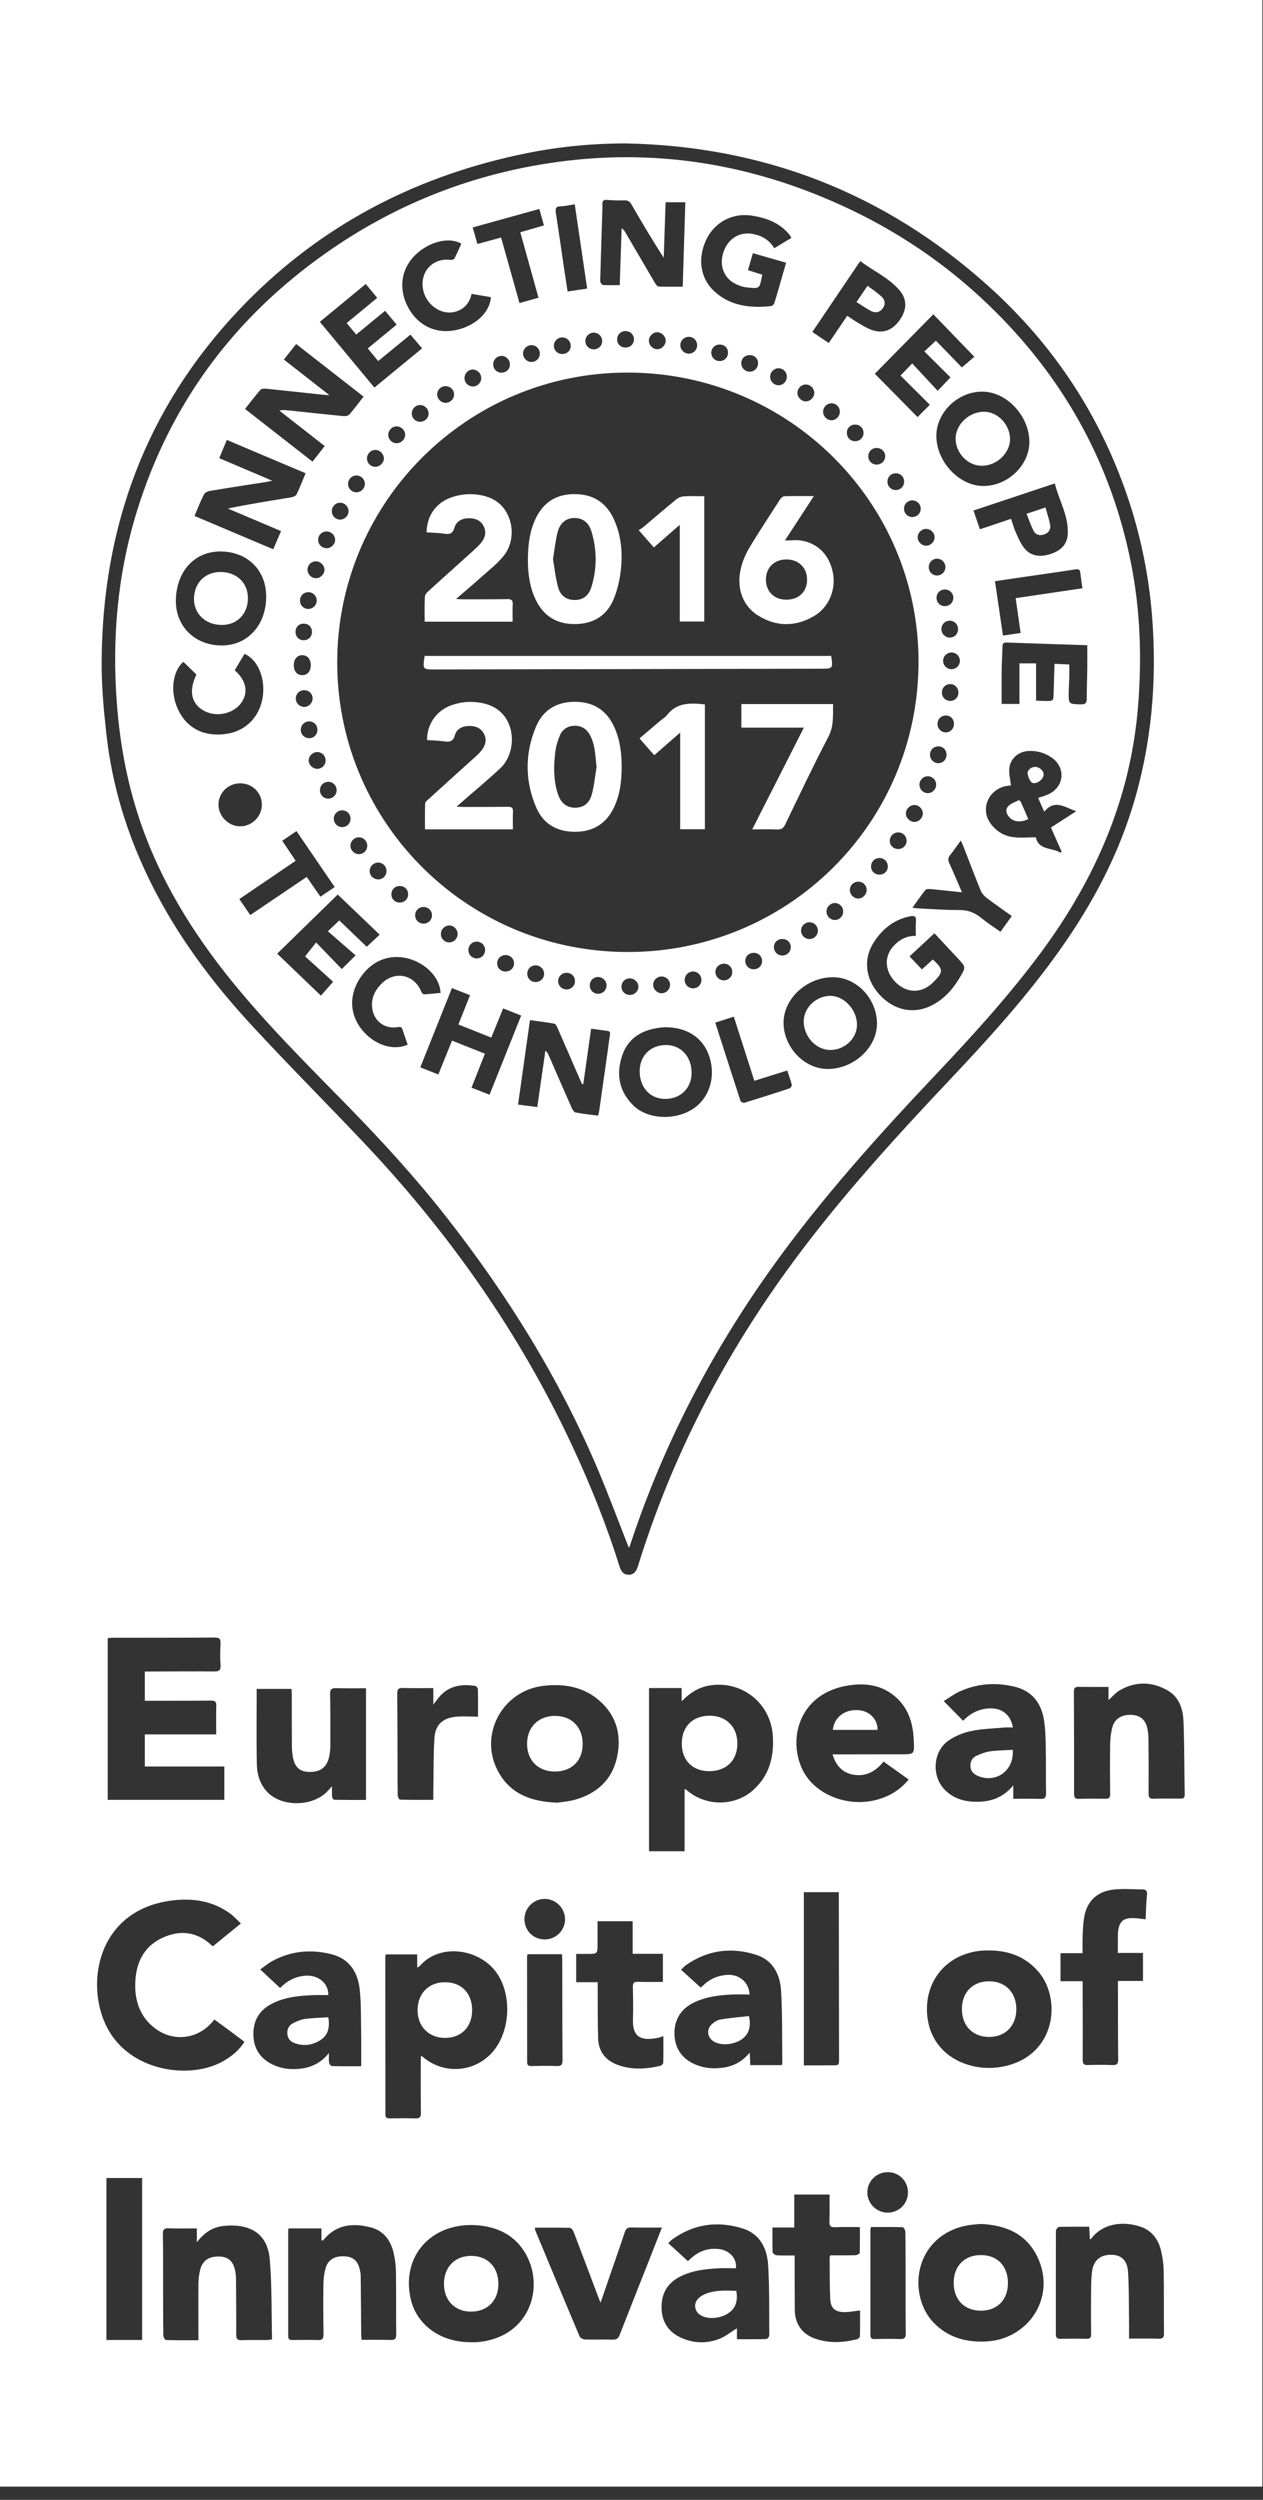 <?xml version="1.0" encoding="UTF-8"?>
<svg width="92px" height="182px" viewBox="0 0 92 182" version="1.1" xmlns="http://www.w3.org/2000/svg" xmlns:xlink="http://www.w3.org/1999/xlink">
    <rect x="0" y="0" width="92" height="182" fill="#333333" stroke="none"/>
    <!-- Generator: Sketch 48.2 (47327) - http://www.bohemiancoding.com/sketch -->
    <title>Logo_ECI</title>
    <desc>Created with Sketch.</desc>
    <defs></defs>
    <g id="Sponsorlogo's" stroke="none" stroke-width="1" fill="none" fill-rule="evenodd" transform="translate(-34, -47)">
        <g id="Logo_ECI" transform="translate(34, 45)" fill="#FFFFFF">
            <path d="M82.38,42.98 C80.97,35.916 77.67,29.856 72.588,24.768 C69.476,21.646 65.916,19.144 61.94,17.25 C54.93,13.916 47.586,12.698 39.892,13.896 C34.02,14.81 28.628,16.982 23.764,20.406 C17.066,25.116 12.41,31.356 9.98,39.2 C8.56,43.778 8.148,48.474 8.516,53.248 C8.732,56.104 9.244,58.898 10.15,61.618 C11.61,65.992 13.98,69.848 16.864,73.408 C19.464,76.612 22.388,79.52 25.274,82.462 C27.832,85.078 30.296,87.772 32.554,90.656 C37.032,96.378 40.832,102.504 43.648,109.216 C44.402,111.018 45.082,112.844 45.802,114.676 C45.816,114.66 45.84,114.642 45.85,114.62 C45.884,114.536 45.912,114.452 45.94,114.366 C48.35,107.088 51.86,100.374 56.328,94.154 C59.874,89.22 63.922,84.722 68.088,80.314 C70.806,77.444 73.47,74.526 75.828,71.344 C79.8,65.978 82.378,60.076 82.904,53.354 C83.178,49.868 83.064,46.41 82.38,42.98 M78.696,43.712 C78.732,44.058 78.788,44.4 78.846,44.83 C77.238,45.066 75.63,45.304 73.984,45.55 C74.102,46.38 74.216,47.19 74.346,48.086 C73.908,48.146 73.496,48.206 73.058,48.272 C72.86,46.934 72.672,45.65 72.476,44.314 C73.048,44.23 73.59,44.148 74.132,44.07 C75.534,43.864 76.938,43.672 78.34,43.452 C78.582,43.418 78.67,43.484 78.696,43.712 M77.778,40.86 C77.74,41.636 77.29,42.108 76.44,42.36 C75.658,42.598 75,42.44 74.562,41.846 C74.314,41.508 74.146,41.106 73.974,40.72 C73.846,40.434 73.766,40.118 73.65,39.774 C72.888,40.028 72.158,40.272 71.376,40.534 C71.22,40.084 71.074,39.654 70.908,39.17 C72.878,38.514 74.828,37.862 76.836,37.196 C77.142,38.446 77.846,39.552 77.778,40.86 M74.982,34.174 C74.986,35.862 73.422,37.374 71.652,37.384 C69.876,37.394 68.206,35.62 68.206,33.726 C68.21,32.022 69.764,30.518 71.536,30.512 C73.314,30.504 74.976,32.272 74.982,34.174 M65.986,61.218 C65.986,60.898 66.28,60.61 66.612,60.608 C66.94,60.608 67.226,60.9 67.224,61.228 C67.218,61.558 66.928,61.844 66.6,61.842 C66.272,61.836 65.984,61.544 65.986,61.218 M66.04,63.228 C66.032,63.562 65.756,63.824 65.41,63.814 C65.064,63.806 64.8,63.534 64.814,63.196 C64.824,62.858 65.102,62.596 65.444,62.604 C65.784,62.61 66.048,62.884 66.04,63.228 M66.978,59.136 C66.972,58.798 67.242,58.522 67.574,58.516 C67.91,58.51 68.186,58.78 68.192,59.118 C68.196,59.456 67.924,59.74 67.592,59.746 C67.26,59.75 66.98,59.474 66.978,59.136 M66.45,38.43 C66.79,38.426 67.066,38.694 67.068,39.032 C67.074,39.368 66.804,39.638 66.464,39.644 C66.126,39.648 65.854,39.386 65.85,39.042 C65.844,38.704 66.114,38.432 66.45,38.43 M65.24,37.678 C64.902,37.672 64.638,37.398 64.644,37.054 C64.646,36.712 64.92,36.45 65.264,36.456 C65.61,36.464 65.866,36.73 65.86,37.078 C65.854,37.42 65.58,37.684 65.24,37.678 M67.466,40.506 C67.8,40.51 68.08,40.79 68.078,41.12 C68.076,41.446 67.788,41.732 67.46,41.73 C67.136,41.73 66.84,41.438 66.844,41.114 C66.844,40.79 67.138,40.504 67.466,40.506 M68.838,46.13 C68.492,46.134 68.222,45.872 68.22,45.528 C68.216,45.188 68.478,44.922 68.824,44.918 C69.166,44.916 69.444,45.188 69.444,45.518 C69.444,45.858 69.176,46.128 68.838,46.13 M69.788,47.802 C69.79,48.148 69.53,48.418 69.186,48.42 C68.856,48.424 68.576,48.142 68.574,47.806 C68.572,47.466 68.838,47.194 69.18,47.192 C69.514,47.188 69.786,47.462 69.788,47.802 M68.248,43.9 C67.908,43.896 67.652,43.628 67.654,43.28 C67.658,42.938 67.928,42.67 68.264,42.674 C68.602,42.682 68.87,42.956 68.866,43.294 C68.864,43.63 68.584,43.904 68.248,43.9 M67.742,56.962 C67.734,56.622 67.996,56.346 68.334,56.34 C68.676,56.328 68.94,56.584 68.948,56.936 C68.954,57.282 68.698,57.558 68.362,57.566 C68.034,57.574 67.748,57.298 67.742,56.962 M68.878,55.322 C68.544,55.312 68.284,55.034 68.29,54.69 C68.296,54.348 68.562,54.09 68.908,54.092 C69.248,54.096 69.496,54.358 69.49,54.718 C69.486,55.06 69.214,55.332 68.878,55.322 M69.202,53.03 C68.86,53.02 68.602,52.752 68.61,52.408 C68.616,52.062 68.884,51.8 69.224,51.806 C69.558,51.808 69.816,52.084 69.814,52.432 C69.808,52.778 69.546,53.04 69.202,53.03 M69.292,50.72 C68.956,50.71 68.688,50.428 68.698,50.094 C68.706,49.762 68.99,49.496 69.328,49.504 C69.664,49.514 69.93,49.79 69.92,50.128 C69.912,50.464 69.626,50.73 69.292,50.72 M70.974,27.976 C70.726,28.186 70.408,28.456 70.064,28.75 C69.47,28.136 68.816,27.464 68.174,26.804 C67.848,27.106 67.606,27.332 67.334,27.584 C67.98,28.226 68.608,28.85 69.234,29.474 C68.926,29.802 68.644,30.1 68.302,30.454 C67.67,29.774 67.068,29.126 66.448,28.46 C66.12,28.798 65.866,29.064 65.596,29.344 C66.296,30.038 67.004,30.746 67.732,31.47 C67.392,31.81 67.102,32.104 66.838,32.366 C65.782,31.296 64.744,30.248 63.724,29.212 C65.098,27.82 66.534,26.36 67.986,24.882 C68.986,25.92 69.966,26.938 70.974,27.976 M64.48,35.212 C64.484,35.542 64.208,35.82 63.868,35.826 C63.522,35.828 63.254,35.566 63.248,35.224 C63.244,34.884 63.508,34.616 63.852,34.612 C64.2,34.61 64.478,34.876 64.48,35.212 M62.66,21.008 C63.618,21.724 64.71,22.206 65.498,23.104 C66.082,23.768 66.08,24.514 65.558,25.272 C65.026,26.05 64.316,26.32 63.478,26.014 C63.132,25.884 62.81,25.684 62.488,25.496 C62.232,25.35 61.994,25.176 61.714,24.99 C61.266,25.654 60.832,26.286 60.37,26.972 C59.972,26.706 59.592,26.452 59.172,26.17 C60.336,24.446 61.48,22.75 62.66,21.008 M62.902,33.538 C62.892,33.88 62.618,34.13 62.27,34.122 C61.924,34.112 61.678,33.848 61.686,33.496 C61.696,33.15 61.962,32.9 62.314,32.914 C62.654,32.922 62.916,33.198 62.902,33.538 M61.178,31.96 C61.184,32.296 60.912,32.588 60.584,32.596 C60.252,32.604 59.966,32.326 59.956,31.99 C59.946,31.658 60.22,31.37 60.556,31.364 C60.898,31.356 61.172,31.62 61.178,31.96 M58.688,29.994 C59.018,29.984 59.308,30.266 59.314,30.596 C59.318,30.922 59.04,31.216 58.714,31.224 C58.396,31.238 58.096,30.946 58.086,30.62 C58.078,30.29 58.356,30 58.688,29.994 M51.464,19.412 C52.056,18.19 53.342,17.5 54.688,17.688 C55.75,17.836 56.72,18.18 57.448,19.018 C57.49,19.064 57.528,19.118 57.564,19.172 C57.586,19.2 57.598,19.24 57.64,19.328 C57.224,19.574 56.828,19.81 56.398,20.074 C56.038,19.462 55.496,19.158 54.832,19.032 C53.9,18.86 53.078,19.34 52.728,20.272 C52.372,21.22 52.666,22.17 53.49,22.624 C53.742,22.766 54.038,22.876 54.324,22.914 C55.434,23.048 55.302,23.004 55.528,22.004 C55.194,21.896 54.858,21.788 54.482,21.668 C54.602,21.25 54.716,20.858 54.842,20.434 C55.662,20.67 56.446,20.892 57.262,21.126 C56.97,22.136 56.7,23.104 56.408,24.064 C56.38,24.164 56.24,24.28 56.144,24.29 C54.634,24.44 53.19,24.284 52.018,23.196 C50.992,22.244 50.798,20.78 51.464,19.412 M57.316,29.432 C57.314,29.77 57.036,30.052 56.708,30.05 C56.38,30.046 56.098,29.762 56.098,29.432 C56.098,29.092 56.374,28.812 56.708,28.812 C57.046,28.812 57.32,29.092 57.316,29.432 M55.22,28.472 C55.21,28.806 54.926,29.074 54.59,29.06 C54.252,29.05 53.99,28.772 53.996,28.432 C54.004,28.09 54.272,27.846 54.628,27.854 C54.976,27.86 55.232,28.128 55.22,28.472 M53.03,27.692 C53.024,28.038 52.752,28.298 52.402,28.288 C52.058,28.278 51.8,28 51.814,27.656 C51.828,27.324 52.088,27.082 52.422,27.084 C52.782,27.084 53.038,27.342 53.03,27.692 M50.782,27.15 C50.772,27.492 50.494,27.758 50.156,27.748 C49.822,27.738 49.546,27.446 49.556,27.116 C49.566,26.782 49.854,26.514 50.19,26.522 C50.528,26.53 50.79,26.808 50.782,27.15 M43.862,17.78 C43.872,17.484 43.888,17.188 43.88,16.89 C43.876,16.648 43.932,16.532 44.206,16.554 C44.628,16.586 45.058,16.604 45.484,16.586 C45.766,16.574 45.894,16.7 46.02,16.922 C46.762,18.206 47.514,19.484 48.348,20.758 C48.394,19.422 48.44,18.084 48.484,16.726 L49.92,16.726 C49.86,18.8 49.796,20.844 49.732,22.872 C49.122,22.872 48.546,22.886 47.974,22.86 C47.876,22.854 47.762,22.688 47.694,22.578 C46.98,21.362 46.272,20.146 45.562,18.934 C45.496,18.822 45.426,18.716 45.282,18.616 C45.236,19.984 45.19,21.354 45.144,22.76 C44.708,22.76 44.312,22.776 43.916,22.748 C43.842,22.744 43.718,22.56 43.72,22.462 C43.758,20.904 43.814,19.342 43.862,17.78 M48.492,26.8 C48.494,27.124 48.206,27.422 47.882,27.428 C47.562,27.43 47.268,27.136 47.266,26.814 C47.26,26.49 47.552,26.192 47.872,26.188 C48.192,26.188 48.488,26.478 48.492,26.8 M46.182,26.718 C46.17,27.062 45.896,27.31 45.54,27.302 C45.2,27.292 44.954,27.044 44.954,26.71 C44.954,26.364 45.22,26.1 45.57,26.104 C45.914,26.104 46.186,26.38 46.182,26.718 M43.266,26.218 C43.604,26.228 43.872,26.512 43.864,26.844 C43.86,27.18 43.578,27.44 43.238,27.436 C42.896,27.428 42.63,27.15 42.638,26.814 C42.646,26.478 42.932,26.206 43.266,26.218 M40.848,17.018 C41.176,17.014 41.502,16.93 41.866,16.874 C42.168,18.926 42.464,20.938 42.77,23.01 C42.302,23.078 41.85,23.146 41.346,23.224 C41.236,22.5 41.126,21.804 41.024,21.106 C40.846,19.91 40.678,18.708 40.492,17.514 C40.442,17.202 40.468,17.024 40.848,17.018 M40.956,26.566 C41.298,26.566 41.568,26.83 41.574,27.172 C41.58,27.51 41.312,27.772 40.962,27.774 C40.614,27.774 40.344,27.516 40.344,27.178 C40.344,26.842 40.616,26.57 40.956,26.566 M45.714,29.126 C57.41,29.12 66.916,38.542 66.908,50.18 C66.902,62.024 57.272,71.45 45.482,71.31 C33.736,71.176 24.392,61.574 24.566,49.908 C24.734,38.44 34.108,29.12 45.714,29.126 M64.672,65.078 C64.67,65.424 64.41,65.68 64.06,65.678 C63.708,65.678 63.448,65.42 63.448,65.076 C63.45,64.738 63.722,64.466 64.062,64.466 C64.4,64.464 64.672,64.74 64.672,65.078 M63.13,66.784 C63.136,67.114 62.858,67.408 62.532,67.416 C62.2,67.424 61.914,67.146 61.906,66.812 C61.896,66.476 62.162,66.2 62.502,66.19 C62.846,66.184 63.122,66.442 63.13,66.784 M61.418,68.374 C61.412,68.714 61.136,68.988 60.804,68.98 C60.47,68.976 60.202,68.694 60.204,68.356 C60.206,68.022 60.49,67.74 60.824,67.746 C61.158,67.754 61.426,68.03 61.418,68.374 M59.576,69.746 C59.584,70.08 59.31,70.362 58.978,70.368 C58.644,70.376 58.36,70.106 58.35,69.77 C58.34,69.44 58.62,69.15 58.952,69.144 C59.29,69.136 59.572,69.408 59.576,69.746 M57.604,70.962 C57.598,71.3 57.328,71.57 56.986,71.566 C56.648,71.566 56.374,71.294 56.372,70.96 C56.372,70.62 56.64,70.36 56.988,70.362 C57.34,70.362 57.606,70.624 57.604,70.962 M55.512,71.964 C55.516,72.294 55.272,72.552 54.936,72.57 C54.592,72.586 54.302,72.328 54.288,71.992 C54.272,71.646 54.53,71.38 54.888,71.372 C55.248,71.364 55.508,71.612 55.512,71.964 M53.34,72.772 C53.34,73.11 53.066,73.376 52.724,73.374 C52.384,73.372 52.114,73.1 52.114,72.762 C52.11,72.43 52.39,72.16 52.734,72.16 C53.076,72.162 53.342,72.428 53.34,72.772 M51.094,73.34 C51.098,73.684 50.832,73.952 50.492,73.956 C50.156,73.96 49.876,73.688 49.874,73.354 C49.872,73.014 50.142,72.734 50.478,72.73 C50.816,72.728 51.09,73 51.094,73.34 M48.81,73.716 C48.8,74.048 48.512,74.32 48.18,74.314 C47.854,74.306 47.57,74.008 47.578,73.686 C47.588,73.35 47.87,73.086 48.21,73.094 C48.546,73.1 48.82,73.384 48.81,73.716 M46.504,73.856 C46.49,74.186 46.2,74.448 45.864,74.438 C45.522,74.43 45.256,74.148 45.27,73.81 C45.282,73.47 45.558,73.216 45.904,73.23 C46.24,73.244 46.516,73.532 46.504,73.856 M44.182,73.728 C44.19,74.07 43.93,74.342 43.586,74.352 C43.238,74.358 42.968,74.104 42.96,73.76 C42.956,73.412 43.208,73.14 43.552,73.13 C43.89,73.126 44.172,73.392 44.182,73.728 M41.88,73.472 C41.858,73.812 41.566,74.06 41.228,74.036 C40.884,74.008 40.636,73.724 40.66,73.384 C40.682,73.048 40.978,72.798 41.318,72.826 C41.662,72.852 41.908,73.13 41.88,73.472 M39.634,72.906 C39.632,73.238 39.35,73.502 39.008,73.498 C38.66,73.492 38.402,73.224 38.408,72.878 C38.414,72.54 38.688,72.276 39.03,72.282 C39.366,72.29 39.64,72.572 39.634,72.906 M37.444,72.154 C37.434,72.492 37.164,72.74 36.81,72.73 C36.46,72.724 36.202,72.456 36.216,72.116 C36.228,71.772 36.5,71.526 36.848,71.532 C37.192,71.544 37.454,71.814 37.444,72.154 M35.338,71.176 C35.334,71.512 35.056,71.782 34.72,71.78 C34.382,71.774 34.116,71.504 34.118,71.162 C34.124,70.82 34.394,70.55 34.732,70.554 C35.074,70.558 35.338,70.83 35.338,71.176 M33.332,70.032 C33.314,70.368 33.02,70.634 32.69,70.612 C32.35,70.59 32.096,70.304 32.116,69.962 C32.134,69.63 32.434,69.36 32.76,69.38 C33.094,69.404 33.35,69.694 33.332,70.032 M31.468,68.638 C31.47,68.974 31.2,69.244 30.854,69.244 C30.51,69.246 30.24,68.98 30.24,68.64 C30.236,68.298 30.506,68.034 30.852,68.034 C31.192,68.03 31.466,68.298 31.468,68.638 M29.73,67.13 C29.72,67.468 29.444,67.722 29.094,67.71 C28.75,67.7 28.498,67.434 28.512,67.086 C28.522,66.742 28.794,66.492 29.142,66.504 C29.488,66.518 29.74,66.784 29.73,67.13 M28.152,65.396 C28.16,65.744 27.9,66.02 27.558,66.026 C27.226,66.032 26.936,65.76 26.928,65.428 C26.92,65.092 27.192,64.81 27.53,64.8 C27.87,64.792 28.144,65.054 28.152,65.396 M25.39,39.208 C25.392,39.544 25.118,39.822 24.782,39.83 C24.446,39.834 24.174,39.558 24.17,39.218 C24.168,38.882 24.442,38.6 24.77,38.6 C25.106,38.6 25.384,38.874 25.39,39.208 M25.354,37.214 C25.364,36.878 25.644,36.608 25.98,36.616 C26.314,36.624 26.588,36.914 26.58,37.246 C26.57,37.576 26.282,37.85 25.948,37.842 C25.612,37.836 25.344,37.55 25.354,37.214 M24.412,41.288 C24.418,41.616 24.136,41.906 23.804,41.914 C23.466,41.922 23.184,41.658 23.174,41.314 C23.162,40.984 23.438,40.7 23.774,40.692 C24.114,40.686 24.404,40.958 24.412,41.288 M23.636,43.482 C23.634,43.806 23.34,44.098 23.014,44.098 C22.682,44.096 22.402,43.806 22.398,43.476 C22.398,43.138 22.678,42.862 23.016,42.866 C23.346,42.872 23.636,43.16 23.636,43.482 M22.474,45.114 C22.818,45.124 23.08,45.398 23.07,45.738 C23.06,46.076 22.778,46.342 22.442,46.334 C22.102,46.328 21.844,46.05 21.852,45.704 C21.858,45.364 22.13,45.106 22.474,45.114 M22.162,47.406 C22.5,47.422 22.73,47.672 22.726,48.012 C22.722,48.364 22.458,48.62 22.11,48.612 C21.756,48.606 21.516,48.344 21.526,47.98 C21.54,47.624 21.8,47.386 22.162,47.406 M22.024,49.7 C22.404,49.708 22.634,49.988 22.636,50.438 C22.636,50.882 22.394,51.16 22.012,51.156 C21.63,51.146 21.396,50.87 21.4,50.422 C21.402,49.988 21.656,49.692 22.024,49.7 M22.192,52.25 C22.532,52.266 22.794,52.55 22.77,52.888 C22.75,53.22 22.45,53.488 22.122,53.466 C21.786,53.444 21.528,53.154 21.546,52.822 C21.564,52.482 21.848,52.232 22.192,52.25 M22.52,54.52 C22.862,54.52 23.122,54.786 23.122,55.134 C23.118,55.484 22.862,55.748 22.518,55.746 C22.18,55.746 21.906,55.47 21.908,55.134 C21.914,54.792 22.184,54.52 22.52,54.52 M23.088,56.754 C23.424,56.742 23.71,57.01 23.72,57.348 C23.73,57.688 23.462,57.966 23.124,57.974 C22.794,57.982 22.494,57.706 22.484,57.382 C22.476,57.058 22.758,56.768 23.088,56.754 M23.908,58.92 C24.24,58.912 24.52,59.188 24.522,59.524 C24.524,59.864 24.256,60.142 23.92,60.144 C23.582,60.15 23.308,59.878 23.306,59.536 C23.3,59.198 23.566,58.928 23.908,58.92 M24.948,60.996 C25.284,61.006 25.544,61.286 25.534,61.626 C25.524,61.968 25.242,62.232 24.906,62.22 C24.568,62.204 24.304,61.926 24.314,61.586 C24.326,61.254 24.614,60.98 24.948,60.996 M26.146,62.958 C26.482,62.958 26.756,63.242 26.752,63.58 C26.75,63.918 26.472,64.194 26.138,64.188 C25.806,64.184 25.524,63.896 25.524,63.57 C25.524,63.244 25.816,62.958 26.146,62.958 M26.73,35.36 C26.74,35.024 27.026,34.748 27.358,34.756 C27.68,34.764 27.974,35.072 27.966,35.384 C27.956,35.706 27.654,35.992 27.326,35.984 C26.988,35.978 26.722,35.7 26.73,35.36 M28.28,33.674 C28.272,33.344 28.55,33.048 28.878,33.042 C29.212,33.034 29.506,33.314 29.514,33.642 C29.524,33.962 29.236,34.262 28.91,34.272 C28.582,34.282 28.288,34.006 28.28,33.674 M29.996,32.078 C30.01,31.744 30.298,31.47 30.63,31.49 C30.962,31.506 31.228,31.788 31.22,32.124 C31.21,32.454 30.92,32.72 30.584,32.708 C30.242,32.696 29.984,32.42 29.996,32.078 M31.846,30.728 C31.84,30.39 32.108,30.12 32.45,30.114 C32.794,30.11 33.068,30.37 33.076,30.708 C33.082,31.042 32.812,31.32 32.474,31.328 C32.138,31.332 31.85,31.056 31.846,30.728 M33.836,29.518 C33.84,29.178 34.12,28.898 34.452,28.904 C34.776,28.912 35.058,29.2 35.056,29.53 C35.05,29.868 34.772,30.146 34.438,30.138 C34.098,30.13 33.832,29.856 33.836,29.518 M35.926,28.544 C35.918,28.204 36.182,27.924 36.518,27.91 C36.84,27.896 37.134,28.182 37.144,28.51 C37.156,28.854 36.9,29.12 36.552,29.132 C36.208,29.144 35.934,28.886 35.926,28.544 M38.1,27.752 C38.094,27.42 38.372,27.132 38.704,27.128 C39.04,27.124 39.318,27.394 39.324,27.73 C39.332,28.066 39.062,28.348 38.722,28.356 C38.396,28.36 38.106,28.084 38.1,27.752 M39.286,17.214 C39.402,17.63 39.506,18 39.622,18.412 C39.048,18.576 38.498,18.738 37.9,18.91 C38.344,20.504 38.78,22.074 39.226,23.676 C38.756,23.804 38.328,23.928 37.84,24.064 C37.392,22.472 36.95,20.904 36.5,19.294 C35.906,19.454 35.364,19.602 34.774,19.766 C34.66,19.36 34.552,18.984 34.434,18.56 C36.06,18.108 37.65,17.668 39.286,17.214 M30.264,20.552 C31.262,19.59 32.714,19.224 33.604,19.742 C33.442,20.098 33.286,20.466 33.106,20.816 C33.072,20.884 32.918,20.936 32.83,20.922 C31.742,20.774 30.84,21.492 30.782,22.56 C30.704,23.982 32.086,25.116 33.322,24.646 C33.888,24.432 34.212,24.01 34.354,23.394 C34.862,23.482 35.314,23.56 35.76,23.636 C35.686,24.742 34.64,25.716 33.246,26.024 C31.778,26.35 30.43,25.714 29.714,24.354 C29.008,23.01 29.216,21.564 30.264,20.552 M26.642,22.676 C26.928,23.02 27.19,23.338 27.478,23.684 C26.732,24.298 26.01,24.896 25.252,25.522 C25.494,25.814 25.71,26.072 25.948,26.356 C26.65,25.78 27.334,25.218 28.054,24.626 C28.334,24.962 28.6,25.286 28.892,25.636 C28.178,26.222 27.496,26.786 26.79,27.368 C27.048,27.684 27.282,27.968 27.548,28.288 C28.332,27.648 29.092,27.022 29.896,26.362 C30.174,26.69 30.438,27.002 30.746,27.362 C29.588,28.312 28.45,29.252 27.272,30.22 C25.944,28.622 24.638,27.046 23.298,25.432 C24.416,24.51 25.516,23.604 26.642,22.676 M18.972,30.378 C19.046,30.292 19.254,30.288 19.396,30.3 C20.77,30.44 22.142,30.592 23.518,30.738 C23.636,30.752 23.758,30.754 23.998,30.772 C22.844,29.866 21.782,29.038 20.678,28.178 C20.982,27.792 21.264,27.436 21.572,27.044 C23.212,28.324 24.826,29.584 26.484,30.876 C26.118,31.348 25.794,31.782 25.438,32.188 C25.354,32.282 25.14,32.31 24.992,32.294 C23.656,32.164 22.322,32.018 20.986,31.876 C20.784,31.856 20.58,31.84 20.348,31.892 C21.438,32.746 22.528,33.598 23.654,34.476 C23.354,34.858 23.07,35.218 22.762,35.61 C21.12,34.328 19.506,33.066 17.85,31.774 C18.23,31.294 18.584,30.824 18.972,30.378 M14.858,37.992 C14.924,37.86 15.15,37.762 15.314,37.738 C16.702,37.504 18.094,37.292 19.482,37.076 C19.558,37.06 19.632,37.042 19.834,37 C18.496,36.432 17.26,35.906 15.968,35.356 C16.152,34.92 16.328,34.498 16.524,34.028 C18.452,34.848 20.346,35.646 22.262,36.454 C22.034,36.998 21.84,37.502 21.606,37.988 C21.554,38.094 21.376,38.182 21.244,38.202 C19.706,38.458 18.166,38.698 16.598,39.024 C17.876,39.564 19.154,40.106 20.472,40.666 C20.28,41.114 20.1,41.532 19.904,41.99 C17.98,41.176 16.098,40.38 14.168,39.564 C14.408,39.002 14.604,38.482 14.858,37.992 M16.072,42.15 C18.04,42.164 19.408,43.528 19.39,45.462 C19.372,47.534 18.018,49.004 16.134,48.994 C14.176,48.98 12.772,47.582 12.81,45.682 C12.854,43.578 14.184,42.136 16.072,42.15 M12.962,53.642 C12.38,52.39 12.554,50.882 13.356,50.184 C13.676,50.496 13.996,50.804 14.31,51.11 C13.742,52.28 13.92,53.196 14.804,53.718 C15.69,54.244 16.976,53.996 17.562,53.188 C18.112,52.426 17.956,51.56 17.096,50.798 C17.342,50.39 17.578,49.996 17.812,49.604 C18.762,50.01 19.326,51.332 19.148,52.676 C18.956,54.134 17.95,55.198 16.546,55.422 C14.904,55.684 13.61,55.04 12.962,53.642 M15.914,60.574 C15.918,59.726 16.614,59.038 17.48,59.03 C18.368,59.022 19.068,59.7 19.076,60.58 C19.08,61.434 18.354,62.162 17.498,62.162 C16.644,62.162 15.908,61.424 15.914,60.574 M17.432,67.458 C18.804,66.524 20.154,65.606 21.536,64.67 C21.206,64.18 20.9,63.718 20.56,63.212 C20.9,62.978 21.226,62.758 21.596,62.508 C22.522,63.866 23.438,65.202 24.38,66.58 C24.028,66.816 23.702,67.038 23.342,67.284 C23.006,66.802 22.686,66.34 22.34,65.846 C20.968,66.772 19.614,67.688 18.23,68.622 C17.96,68.228 17.708,67.86 17.432,67.458 M24.898,72.552 C24.278,71.914 23.674,71.286 23.026,70.618 C22.744,70.97 22.514,71.262 22.224,71.63 C22.85,72.2 23.572,72.854 24.264,73.478 C23.892,73.906 23.616,74.218 23.378,74.49 C22.304,73.456 21.27,72.464 20.19,71.432 C21.702,69.958 23.174,68.522 24.602,67.126 C25.624,68.108 26.628,69.066 27.658,70.05 C27.31,70.374 27.006,70.658 26.714,70.93 C26.064,70.306 25.404,69.672 24.716,69.012 C24.478,69.238 24.23,69.472 23.886,69.8 C24.564,70.388 25.222,70.962 25.902,71.556 C25.5,71.954 25.212,72.244 24.898,72.552 M27.12,75.452 C27.256,76.362 28.062,76.946 28.966,76.778 C29.178,76.742 29.27,76.782 29.332,76.984 C29.442,77.342 29.57,77.69 29.696,78.058 C28.664,78.52 27.33,78.094 26.44,77.06 C25.49,75.954 25.39,74.554 26.174,73.292 C26.996,71.972 28.336,71.41 29.754,71.79 C31.042,72.14 32.054,73.194 32.09,74.288 C31.69,74.326 31.288,74.374 30.882,74.394 C30.82,74.396 30.722,74.288 30.692,74.21 C30.188,72.948 28.776,72.646 27.804,73.606 C27.292,74.11 27.012,74.716 27.12,75.452 M34.346,81.188 C34.676,80.35 34.986,79.562 35.322,78.714 C34.52,78.396 33.742,78.086 32.928,77.764 C32.592,78.59 32.272,79.384 31.928,80.228 C31.486,80.054 31.074,79.89 30.616,79.708 C31.394,77.76 32.148,75.868 32.92,73.936 C33.364,74.11 33.774,74.272 34.24,74.456 C33.956,75.174 33.682,75.858 33.392,76.588 C34.194,76.908 34.968,77.216 35.786,77.542 C36.074,76.838 36.352,76.146 36.65,75.416 C37.08,75.586 37.49,75.75 37.964,75.936 C37.196,77.854 36.44,79.752 35.66,81.702 C35.216,81.526 34.796,81.362 34.346,81.188 M44.41,77.472 C44.288,78.394 44.154,79.314 44.024,80.232 C43.898,81.114 43.772,81.998 43.646,82.878 C43.63,82.978 43.602,83.078 43.568,83.226 C43.014,83.15 42.464,83.098 41.928,82.994 C41.806,82.968 41.692,82.772 41.63,82.628 C41.07,81.366 40.522,80.098 39.97,78.832 C39.918,78.714 39.858,78.604 39.728,78.488 C39.532,79.84 39.338,81.192 39.136,82.6 C38.67,82.538 38.232,82.482 37.736,82.42 C38.026,80.364 38.312,78.342 38.604,76.27 C39.216,76.354 39.802,76.424 40.38,76.53 C40.476,76.548 40.564,76.728 40.618,76.854 C41.174,78.116 41.72,79.384 42.274,80.654 C42.314,80.746 42.358,80.836 42.402,80.93 C42.428,80.932 42.458,80.932 42.486,80.934 C42.674,79.6 42.864,78.264 43.058,76.894 C43.474,76.952 43.854,77.002 44.234,77.052 C44.532,77.092 44.43,77.312 44.41,77.472 M50.83,82.464 C49.58,83.58 47.31,83.612 46.156,82.504 C45.096,81.484 44.866,80.218 45.314,78.87 C45.758,77.528 46.832,76.946 48.182,76.806 C48.298,76.794 48.414,76.79 48.446,76.79 C49.998,76.778 51.138,77.508 51.612,78.76 C52.128,80.112 51.816,81.586 50.83,82.464 M57.502,81.244 C56.416,81.604 55.324,81.95 54.228,82.286 C54.15,82.31 53.968,82.232 53.946,82.17 C53.326,80.282 52.726,78.394 52.102,76.454 C52.56,76.304 52.992,76.168 53.452,76.018 C53.952,77.586 54.442,79.112 54.948,80.688 C55.766,80.434 56.534,80.192 57.344,79.938 C57.466,80.308 57.594,80.644 57.678,80.988 C57.696,81.058 57.586,81.214 57.502,81.244 M60.278,79.828 C58.574,79.824 57.064,78.222 57.076,76.436 C57.092,74.682 58.778,73.142 60.682,73.146 C62.404,73.148 63.888,74.722 63.882,76.532 C63.876,78.28 62.18,79.836 60.278,79.828 M69.914,73.17 C69.398,74.036 68.742,74.774 67.816,75.226 C66.51,75.86 65.1,75.548 64.058,74.408 C63.042,73.294 62.862,71.842 63.636,70.624 C64.264,69.642 65.12,68.946 66.296,68.71 C66.578,68.656 66.744,68.69 66.72,69.04 C66.692,69.396 66.712,69.758 66.712,70.138 C66.032,70.124 65.514,70.412 65.084,70.876 C64.424,71.6 64.434,72.59 65.108,73.372 C65.808,74.184 66.784,74.362 67.6,73.826 C67.75,73.722 67.89,73.606 68.016,73.478 C68.732,72.744 68.726,72.582 67.95,71.854 C67.686,72.092 67.44,72.314 67.152,72.58 C66.856,72.268 66.57,71.964 66.254,71.628 C66.866,71.06 67.45,70.52 68.066,69.946 C68.646,70.566 69.206,71.17 69.768,71.77 C70.362,72.404 70.368,72.406 69.914,73.17 M72.878,69.84 C72.39,69.494 71.906,69.182 71.462,68.82 C70.992,68.438 70.498,68.25 69.878,68.254 C68.87,68.262 67.866,68.182 66.862,68.134 C66.75,68.128 66.64,68.108 66.464,68.086 C66.798,67.622 67.084,67.2 67.406,66.802 C67.468,66.722 67.662,66.716 67.794,66.728 C68.526,66.796 69.254,66.878 70.072,66.966 C69.746,66.21 69.46,65.522 69.148,64.846 C69.042,64.612 69.054,64.446 69.212,64.252 C69.47,63.932 69.7,63.588 69.986,63.194 C70.064,63.366 70.124,63.484 70.172,63.606 C70.588,64.68 70.994,65.754 71.426,66.816 C71.508,67.02 71.668,67.214 71.84,67.348 C72.432,67.798 73.05,68.224 73.702,68.692 C73.428,69.076 73.17,69.434 72.878,69.84 M77.332,64.004 C77.306,64.03 77.282,64.058 77.26,64.086 C76.634,63.696 75.648,63.91 75.454,62.958 C74.852,62.958 74.286,63.024 73.744,62.94 C73.078,62.842 72.514,62.476 72.122,61.906 C71.402,60.862 72.016,59.47 73.296,59.228 C73.422,59.204 73.55,59.194 73.64,59.184 C73.594,58.744 73.478,58.332 73.52,57.938 C73.602,57.176 74.238,56.672 75.036,56.67 C75.606,56.668 76.136,56.83 76.604,57.154 C77.658,57.884 77.532,59.29 76.362,59.832 C76.14,59.934 75.9,59.994 75.62,60.09 C75.756,60.394 75.89,60.698 76.066,61.096 C76.836,60.158 77.562,60.782 78.396,61.06 C77.75,61.476 77.172,61.85 76.552,62.248 C76.816,62.838 77.072,63.422 77.332,64.004 M79.198,50.838 C79.19,51.522 79.16,52.206 79.158,52.89 C79.158,53.188 79.054,53.286 78.746,53.282 C77.836,53.262 77.832,53.274 77.848,52.356 C77.852,52.032 77.88,51.71 77.886,51.386 C77.894,51.066 77.89,50.748 77.89,50.376 C77.548,50.36 77.21,50.346 76.812,50.33 C76.79,51.064 76.768,51.758 76.75,52.448 C76.734,53.042 76.734,53.044 76.13,53.036 C75.914,53.034 75.696,53.02 75.47,53.008 L75.47,50.296 L74.258,50.296 L74.258,53.25 L72.962,53.25 C72.962,52.398 72.954,51.592 72.964,50.782 C72.972,50.216 73.01,49.648 73.024,49.082 C73.026,48.874 73.088,48.772 73.314,48.778 C75.27,48.848 77.23,48.912 79.202,48.974 C79.202,49.63 79.206,50.234 79.198,50.838" id="Fill-3"></path>
            <path d="M32.421,150.371 C33.607,150.369 34.389,149.569 34.391,148.353 C34.391,147.113 33.611,146.311 32.405,146.317 C31.227,146.319 30.429,147.131 30.417,148.329 C30.407,149.531 31.233,150.373 32.421,150.371" id="Fill-5"></path>
            <path d="M72.054,146.248 C70.848,146.246 70.06,147.056 70.068,148.286 C70.076,149.5 70.856,150.292 72.042,150.3 C73.236,150.306 74.04,149.48 74.032,148.26 C74.024,147.056 73.232,146.25 72.054,146.248" id="Fill-7"></path>
            <path d="M71.453,166.182 C70.259,166.18 69.477,166.97 69.469,168.18 C69.461,169.422 70.237,170.224 71.443,170.23 C72.639,170.232 73.415,169.446 73.421,168.228 C73.423,166.98 72.657,166.182 71.453,166.182" id="Fill-9"></path>
            <path d="M34.323,166.24 C33.145,166.238 32.351,167.046 32.339,168.25 C32.331,169.478 33.127,170.302 34.321,170.298 C35.511,170.29 36.299,169.496 36.303,168.288 C36.305,167.056 35.521,166.242 34.323,166.24" id="Fill-11"></path>
            <path d="M0,183.038 L91.952,183.038 L91.952,1.998 L0,1.998 L0,183.038 Z M16.066,123.244 C16.09,123.624 15.936,123.692 15.602,123.69 C14.062,123.676 12.526,123.69 10.988,123.694 L10.55,123.694 L10.55,125.824 L11.022,125.824 C12.472,125.822 13.918,125.828 15.364,125.812 C15.674,125.808 15.766,125.904 15.756,126.206 C15.736,126.878 15.75,127.55 15.75,128.274 L10.55,128.274 L10.55,130.61 L16.342,130.61 L16.342,133.038 L7.846,133.038 L7.846,121.26 C7.978,121.252 8.104,121.238 8.228,121.238 C10.696,121.234 13.166,121.238 15.632,121.222 C15.98,121.218 16.08,121.316 16.064,121.656 C16.036,122.184 16.03,122.716 16.066,123.244 Z M12.52,140.366 C14.06,140.174 15.508,140.394 16.786,141.332 C17.052,141.53 17.274,141.782 17.548,142.038 C16.83,142.622 16.164,143.166 15.498,143.708 C14.416,142.648 13.174,142.476 11.872,143.064 C10.398,143.73 9.85,145.024 9.85,146.568 C9.852,147.818 10.274,148.904 11.302,149.68 C12.626,150.682 14.404,150.468 15.466,149.204 C15.508,149.154 15.55,149.108 15.616,149.032 C15.988,149.304 16.35,149.568 16.712,149.834 C17.072,150.104 17.432,150.374 17.806,150.654 C17.414,151.278 16.888,151.696 16.29,152.044 C14.01,153.38 9.804,152.91 7.99,149.954 C6.108,146.878 6.87,141.082 12.52,140.366 Z M7.752,172.362 L10.354,172.362 L10.354,160.572 L7.752,160.572 L7.752,172.362 Z M19.418,172.366 C18.81,172.372 18.202,172.354 17.598,172.378 C17.278,172.39 17.206,172.27 17.206,171.974 C17.212,170.592 17.2,169.212 17.19,167.826 C17.186,167.662 17.164,167.494 17.13,167.33 C16.994,166.64 16.65,166.322 16.028,166.29 C15.254,166.252 14.764,166.554 14.584,167.236 C14.496,167.568 14.46,167.922 14.454,168.268 C14.442,169.468 14.454,170.67 14.454,171.874 L14.454,172.382 C13.634,172.382 12.86,172.39 12.092,172.366 C12.02,172.364 11.898,172.158 11.898,172.044 C11.88,170.882 11.882,169.72 11.88,168.556 C11.878,167.25 11.886,165.948 11.864,164.642 C11.86,164.314 11.966,164.222 12.282,164.23 C12.952,164.252 13.62,164.238 14.34,164.238 L14.34,165.246 C14.884,164.542 15.496,164.148 16.254,164.064 C18.264,163.848 19.496,164.656 19.65,166.492 C19.814,168.416 19.77,170.358 19.816,172.322 C19.638,172.344 19.526,172.366 19.418,172.366 Z M24.046,125.336 C24.042,124.982 24.156,124.898 24.488,124.908 C25.196,124.928 25.902,124.914 26.66,124.914 L26.66,133.044 C25.878,133.044 25.108,133.048 24.338,133.032 C24.286,133.032 24.198,132.898 24.19,132.818 C24.17,132.592 24.182,132.358 24.182,132.052 C24.056,132.188 23.974,132.276 23.894,132.366 C22.846,133.552 20.508,133.596 19.448,132.444 C18.94,131.894 18.726,131.202 18.71,130.49 C18.67,128.66 18.698,126.826 18.698,124.962 L21.236,124.962 C21.24,125.092 21.254,125.226 21.254,125.364 C21.256,126.616 21.254,127.868 21.262,129.12 C21.262,129.354 21.282,129.586 21.316,129.814 C21.43,130.606 21.784,130.97 22.45,131 C23.292,131.042 23.78,130.714 23.968,129.938 C24.038,129.652 24.062,129.354 24.062,129.056 C24.07,127.816 24.072,126.576 24.046,125.336 Z M19.658,147.962 C20.642,147.4 21.738,147.3 22.84,147.254 C23.198,147.242 23.558,147.252 23.914,147.252 C23.942,146.39 23.18,145.778 22.252,145.84 C21.486,145.892 20.878,146.244 20.402,146.736 C19.924,146.288 19.468,145.862 18.958,145.388 C19.24,145.186 19.492,144.97 19.778,144.808 C21.15,144.04 22.618,143.896 24.126,144.272 C25.474,144.61 26.084,145.614 26.21,146.906 C26.31,147.944 26.29,148.996 26.308,150.038 C26.322,150.814 26.31,151.588 26.31,152.432 C25.568,152.432 24.872,152.44 24.18,152.422 C24.106,152.42 23.986,152.278 23.972,152.186 C23.94,151.988 23.96,151.78 23.96,151.472 C23.378,152.2 22.672,152.526 21.85,152.616 C21.128,152.696 20.434,152.606 19.78,152.27 C18.938,151.836 18.488,151.134 18.458,150.19 C18.426,149.228 18.8,148.456 19.658,147.962 Z M28.426,172.362 C27.744,172.338 27.06,172.354 26.34,172.354 C26.326,172.162 26.31,171.998 26.31,171.834 C26.298,170.454 26.29,169.072 26.274,167.69 C26.272,167.538 26.244,167.38 26.208,167.23 C26.056,166.594 25.728,166.312 25.116,166.272 C24.418,166.232 23.92,166.49 23.734,167.086 C23.614,167.474 23.566,167.894 23.56,168.302 C23.54,169.516 23.548,170.73 23.566,171.944 C23.568,172.254 23.494,172.382 23.158,172.37 C22.54,172.346 21.918,172.36 21.298,172.366 C21.094,172.37 20.994,172.318 20.994,172.088 C20.996,169.516 20.992,166.946 20.992,164.376 C20.992,164.34 21.012,164.304 21.03,164.238 L23.416,164.238 L23.416,165.108 C23.486,165.112 23.522,165.126 23.532,165.116 C24.456,163.956 25.676,163.822 27,164.164 C27.946,164.41 28.462,165.102 28.672,166.022 C28.774,166.47 28.836,166.938 28.842,167.4 C28.866,168.912 28.842,170.422 28.862,171.932 C28.868,172.284 28.76,172.374 28.426,172.362 Z M28.382,156.228 C28.178,156.232 28.074,156.18 28.074,155.95 C28.074,152.112 28.07,148.278 28.064,144.44 C28.064,144.404 28.082,144.368 28.104,144.292 L30.39,144.292 L30.39,145.248 C30.486,145.19 30.544,145.17 30.578,145.132 C32.08,143.396 35.08,143.89 36.274,145.778 C37.284,147.374 37.148,149.852 35.95,151.314 C34.648,152.898 32.326,153.084 30.77,151.728 C30.752,151.712 30.724,151.71 30.67,151.688 C30.662,151.808 30.65,151.916 30.65,152.024 C30.65,153.29 30.642,154.558 30.66,155.824 C30.666,156.154 30.556,156.242 30.24,156.232 C29.622,156.21 29.002,156.22 28.382,156.228 Z M31.956,125.592 C32.658,124.734 33.594,124.588 34.616,124.742 C34.694,124.756 34.81,124.888 34.812,124.964 C34.828,125.66 34.82,126.354 34.82,126.982 C34.248,126.982 33.708,126.936 33.178,126.992 C32.23,127.094 31.706,127.586 31.646,128.542 C31.564,129.854 31.588,131.174 31.564,132.488 C31.56,132.654 31.564,132.818 31.564,133.038 C30.73,133.038 29.934,133.046 29.138,133.024 C29.076,133.022 28.974,132.824 28.97,132.716 C28.956,131.928 28.958,131.14 28.958,130.352 C28.952,128.674 28.952,126.994 28.934,125.316 C28.932,125.004 29.01,124.882 29.342,124.892 C30.06,124.916 30.78,124.9 31.564,124.9 L31.564,126.106 C31.726,125.892 31.838,125.74 31.956,125.592 Z M48.288,144.246 L48.288,146.294 C47.674,146.294 47.07,146.31 46.47,146.286 C46.17,146.276 46.094,146.384 46.1,146.664 C46.116,147.438 46.134,148.216 46.106,148.988 C46.056,150.372 46.738,150.61 47.984,150.354 C48.082,150.332 48.174,150.29 48.322,150.236 C48.322,150.914 48.33,151.554 48.312,152.194 C48.308,152.268 48.176,152.384 48.086,152.404 C47.054,152.65 46.012,152.708 44.998,152.336 C44.114,152.014 43.6,151.364 43.57,150.414 C43.53,149.214 43.546,148.012 43.538,146.814 C43.536,146.658 43.536,146.506 43.536,146.314 L41.97,146.314 L41.97,144.254 C42.23,144.254 42.506,144.256 42.782,144.254 C43.528,144.254 43.528,144.254 43.528,143.49 L43.528,141.878 L46.086,141.878 L46.086,144.246 L48.288,144.246 Z M51.678,124.714 C53.998,124.324 56.106,125.96 56.288,128.306 C56.406,129.83 56.07,131.22 54.904,132.292 C53.532,133.554 51.35,133.534 49.966,132.282 C49.95,132.266 49.92,132.27 49.866,132.26 L49.866,136.78 L47.276,136.78 L47.276,124.898 L49.654,124.898 L49.654,125.864 C50.264,125.236 50.898,124.846 51.678,124.714 Z M52.926,145.784 C52.254,145.838 51.682,146.09 51.204,146.564 C51.142,146.628 51.07,146.678 51.038,146.702 C50.564,146.272 50.106,145.854 49.61,145.406 C49.758,145.266 49.846,145.16 49.956,145.082 C51.532,143.972 53.26,143.742 55.076,144.318 C56.322,144.716 56.826,145.764 56.896,146.952 C57,148.704 56.962,150.462 56.986,152.218 C56.986,152.254 56.962,152.29 56.942,152.352 L54.654,152.352 C54.642,152.068 54.628,151.806 54.61,151.44 C54.08,152.09 53.458,152.416 52.722,152.528 C52.062,152.628 51.41,152.598 50.78,152.358 C49.732,151.962 49.162,151.188 49.13,150.108 C49.096,149.02 49.634,148.192 50.664,147.738 C51.494,147.368 52.374,147.258 53.264,147.214 C53.7,147.192 54.138,147.21 54.6,147.21 C54.548,146.286 53.814,145.71 52.926,145.784 Z M44.936,129.978 C44.568,131.602 43.472,132.574 41.904,133.024 C41.426,133.162 40.918,133.194 40.606,133.244 C38.706,133.174 37.24,132.63 36.342,131.074 C34.792,128.392 36.562,125.042 39.66,124.728 C41.16,124.572 42.552,124.824 43.704,125.854 C44.946,126.964 45.29,128.394 44.936,129.978 Z M39.67,143.2 C38.842,143.198 38.2,142.552 38.204,141.724 C38.208,140.902 38.864,140.248 39.686,140.25 C40.494,140.254 41.162,140.928 41.16,141.738 C41.156,142.552 40.492,143.206 39.67,143.2 Z M40.976,151.962 C40.98,152.308 40.896,152.438 40.53,152.42 C39.924,152.39 39.316,152.41 38.71,152.418 C38.51,152.418 38.398,152.37 38.398,152.138 C38.4,149.568 38.394,147.002 38.392,144.432 C38.392,144.396 38.412,144.36 38.436,144.276 L40.936,144.276 C40.94,144.412 40.954,144.546 40.956,144.68 C40.962,147.108 40.958,149.536 40.976,151.962 Z M34.728,172.524 C34.586,172.534 34.442,172.526 34.302,172.526 C32.092,172.538 30.332,171.266 29.908,169.34 C29.224,166.242 31.432,163.816 34.654,164.004 C36.242,164.098 37.568,164.746 38.348,166.192 C39.678,168.658 38.514,172.228 34.728,172.524 Z M45.144,171.98 C45.048,172.23 44.934,172.346 44.646,172.338 C43.962,172.318 43.278,172.346 42.594,172.326 C42.464,172.32 42.268,172.21 42.218,172.098 C41.132,169.532 40.064,166.96 38.992,164.388 C38.974,164.344 38.976,164.29 38.96,164.186 C39.828,164.186 40.674,164.176 41.522,164.198 C41.618,164.204 41.746,164.384 41.792,164.508 C42.416,166.134 43.024,167.764 43.64,169.392 C43.66,169.448 43.688,169.506 43.748,169.644 C44.066,168.726 44.356,167.882 44.646,167.038 C44.936,166.198 45.232,165.358 45.51,164.512 C45.592,164.266 45.702,164.162 45.976,164.17 C46.698,164.19 47.418,164.178 48.216,164.178 C47.89,165.004 47.596,165.758 47.298,166.512 C46.58,168.332 45.856,170.154 45.144,171.98 Z M55.824,172.294 C55.13,172.316 54.434,172.308 53.68,172.308 L53.68,171.512 C53.25,171.776 52.856,172.098 52.406,172.276 C51.486,172.642 50.534,172.614 49.62,172.204 C48.72,171.796 48.228,171.094 48.192,170.086 C48.154,169.062 48.554,168.282 49.462,167.79 C50.346,167.314 51.322,167.2 52.304,167.146 C52.74,167.12 53.176,167.14 53.606,167.14 C53.688,166.434 53.15,165.844 52.396,165.746 C51.604,165.642 50.922,165.888 50.334,166.416 C50.248,166.494 50.166,166.574 50.112,166.624 C49.636,166.19 49.174,165.768 48.676,165.314 C48.804,165.196 48.894,165.092 49.004,165.016 C50.566,163.906 52.28,163.68 54.08,164.238 C55.398,164.644 55.894,165.74 55.96,166.996 C56.05,168.67 56.028,170.348 56.036,172.026 C56.038,172.12 55.898,172.292 55.824,172.294 Z M62.638,172.102 C62.636,172.176 62.504,172.29 62.418,172.312 C61.384,172.566 60.344,172.62 59.332,172.248 C58.398,171.908 57.902,171.164 57.894,170.164 C57.884,169.002 57.886,167.84 57.884,166.678 L57.884,166.208 C57.424,166.208 57.002,166.224 56.582,166.198 C56.474,166.19 56.286,166.06 56.28,165.98 C56.256,165.392 56.268,164.802 56.268,164.172 L57.856,164.172 L57.856,161.774 L60.424,161.774 C60.424,162.434 60.442,163.074 60.416,163.716 C60.402,164.056 60.504,164.17 60.85,164.152 C61.426,164.126 62.004,164.144 62.638,164.144 C62.638,164.8 62.646,165.414 62.624,166.026 C62.62,166.09 62.42,166.19 62.312,166.192 C61.704,166.208 61.1,166.2 60.488,166.2 C60.462,166.272 60.432,166.318 60.432,166.366 C60.442,167.36 60.434,168.354 60.472,169.346 C60.498,170.03 60.812,170.328 61.502,170.334 C61.87,170.34 62.236,170.258 62.65,170.212 C62.65,170.822 62.656,171.464 62.638,172.102 Z M61.102,140.202 C61.108,144.092 61.112,147.98 61.118,151.87 C61.12,152.368 61.118,152.368 60.612,152.368 C59.94,152.37 59.272,152.37 58.554,152.37 L58.554,139.76 L61.102,139.76 L61.102,140.202 Z M65.57,172.294 C64.95,172.272 64.33,172.284 63.71,172.294 C63.504,172.298 63.406,172.244 63.406,172.014 C63.408,169.444 63.404,166.874 63.404,164.304 C63.404,164.266 63.422,164.23 63.45,164.136 C64.206,164.136 64.978,164.128 65.748,164.152 C65.824,164.154 65.948,164.362 65.948,164.472 C65.966,165.532 65.964,166.59 65.966,167.648 C65.968,169.056 65.96,170.464 65.978,171.87 C65.982,172.186 65.9,172.308 65.57,172.294 Z M64.664,163.094 C63.856,163.098 63.18,162.432 63.178,161.62 C63.174,160.81 63.842,160.146 64.662,160.144 C65.488,160.142 66.136,160.788 66.138,161.616 C66.138,162.438 65.492,163.086 64.664,163.094 Z M65.642,129.722 C64.132,129.722 62.618,129.724 61.108,129.728 L60.648,129.728 C60.914,130.66 61.516,131.162 62.348,131.232 C63.204,131.304 63.83,130.904 64.362,130.252 C64.978,130.69 65.57,131.116 66.19,131.558 C65.526,132.364 64.712,132.824 63.762,133.058 C61.918,133.518 59.858,132.826 58.818,131.434 C57.29,129.394 57.76,125.39 61.742,124.72 C63.06,124.498 64.304,124.674 65.326,125.626 C66.224,126.464 66.518,127.558 66.564,128.744 C66.606,129.72 66.606,129.72 65.642,129.722 Z M71.7,172.478 C70.28,172.52 69.018,172.146 68.008,171.102 C66.218,169.25 66.44,165.316 69.792,164.19 C70.048,164.106 70.314,164.044 70.58,164.002 C70.872,163.954 71.172,163.94 71.432,163.914 C73.284,163.996 74.788,164.642 75.594,166.368 C76.944,169.252 74.926,172.388 71.7,172.478 Z M72.982,152.472 C72.168,152.618 71.36,152.58 70.568,152.342 C68.65,151.774 67.522,150.258 67.52,148.264 C67.52,145.868 69.292,144.088 71.768,144.004 C73.29,143.952 74.632,144.37 75.65,145.56 C77.362,147.566 76.922,151.748 72.982,152.472 Z M71.986,126.384 C71.238,126.44 70.632,126.78 70.154,127.28 C69.694,126.814 69.248,126.36 68.744,125.85 C69.09,125.636 69.47,125.35 69.894,125.154 C71.17,124.568 72.51,124.474 73.868,124.79 C75.172,125.092 75.856,125.988 76.052,127.258 C76.154,127.92 76.164,128.596 76.176,129.264 C76.2,130.362 76.176,131.46 76.198,132.558 C76.202,132.886 76.096,132.982 75.776,132.968 C75.136,132.948 74.492,132.962 73.808,132.962 L73.808,131.984 C73.096,132.846 72.236,133.16 71.26,133.178 C70.338,133.198 69.486,132.986 68.816,132.302 C67.85,131.318 67.946,129.534 69.072,128.738 C69.552,128.4 70.146,128.154 70.722,128.034 C71.512,127.862 72.334,127.848 73.144,127.774 C73.346,127.754 73.552,127.77 73.782,127.77 C73.62,126.812 72.94,126.31 71.986,126.384 Z M69.146,80.654 C65.172,84.864 61.276,89.138 57.828,93.8 C52.816,100.578 48.968,107.948 46.474,116.014 C46.366,116.364 46.196,116.644 45.796,116.652 C45.408,116.66 45.232,116.382 45.13,116.056 C44.184,113.028 43.004,110.094 41.664,107.226 C37.83,99.004 32.658,91.694 26.432,85.12 C23.766,82.308 21.03,79.562 18.398,76.718 C15.436,73.524 12.842,70.05 10.912,66.118 C9.258,62.75 8.168,59.21 7.754,55.482 C7.56,53.752 7.398,52.01 7.404,50.272 C7.43,40.386 10.624,31.698 17.478,24.488 C22.828,18.86 29.368,15.252 36.914,13.47 C40.04,12.732 42.642,12.458 45.514,12.44 C55.622,12.622 64.464,16.064 71.988,22.82 C76.682,27.034 80.078,32.14 82.12,38.126 C83.084,40.962 83.682,43.872 83.92,46.856 C84.29,51.564 83.894,56.194 82.504,60.72 C81.254,64.79 79.204,68.452 76.694,71.868 C74.402,74.992 71.802,77.846 69.146,80.654 Z M78.862,142.922 C78.88,142.484 78.898,142.044 78.968,141.612 C79.16,140.438 79.882,139.734 81.04,139.58 C81.76,139.484 82.504,139.552 83.234,139.56 C83.478,139.564 83.58,139.672 83.55,139.958 C83.484,140.546 83.48,141.14 83.448,141.738 C83.1,141.702 82.786,141.644 82.472,141.646 C81.832,141.648 81.564,141.89 81.456,142.524 C81.434,142.65 81.43,142.78 81.43,142.908 C81.426,143.316 81.426,143.726 81.426,144.182 L83.258,144.182 L83.258,146.224 L81.434,146.224 L81.434,146.684 C81.438,148.428 81.432,150.17 81.452,151.914 C81.458,152.254 81.364,152.364 81.022,152.348 C80.428,152.322 79.834,152.328 79.24,152.348 C78.942,152.358 78.868,152.246 78.868,151.968 C78.874,150.224 78.868,148.482 78.862,146.738 L78.862,146.244 L77.25,146.244 L77.25,144.202 L78.856,144.202 C78.856,143.74 78.844,143.33 78.862,142.922 Z M84.394,172.27 C83.7,172.248 83.004,172.262 82.24,172.262 C82.24,171.654 82.248,171.102 82.238,170.548 C82.224,169.502 82.236,168.458 82.17,167.414 C82.12,166.578 81.69,166.176 80.978,166.16 C80.19,166.138 79.67,166.538 79.554,167.336 C79.476,167.872 79.482,168.416 79.476,168.958 C79.464,169.952 79.466,170.946 79.48,171.94 C79.484,172.196 79.4,172.28 79.15,172.274 C78.516,172.262 77.884,172.262 77.25,172.276 C77,172.282 76.91,172.2 76.91,171.944 C76.914,169.438 76.904,166.934 76.914,164.428 C76.914,164.326 77.056,164.134 77.138,164.13 C77.858,164.108 78.582,164.118 79.342,164.118 C79.358,164.434 79.374,164.724 79.388,165.018 C79.42,165.018 79.454,165.024 79.462,165.016 C80.312,163.862 81.776,163.696 83.038,164.102 C83.894,164.376 84.37,165.018 84.572,165.854 C84.69,166.34 84.756,166.846 84.766,167.344 C84.792,168.854 84.77,170.366 84.788,171.876 C84.792,172.19 84.696,172.276 84.394,172.27 Z M85.988,132.95 C85.328,132.944 84.668,132.94 84.012,132.958 C83.726,132.966 83.666,132.844 83.666,132.59 C83.674,131.298 83.67,130.006 83.658,128.714 C83.656,128.42 83.638,128.122 83.576,127.834 C83.436,127.202 83.062,126.892 82.446,126.852 C81.764,126.812 81.212,127.108 81.042,127.704 C80.92,128.118 80.876,128.564 80.868,128.998 C80.846,130.2 80.856,131.4 80.868,132.602 C80.872,132.864 80.8,132.968 80.52,132.96 C79.878,132.948 79.23,132.948 78.584,132.966 C78.302,132.974 78.238,132.86 78.238,132.598 C78.24,130.12 78.238,127.64 78.224,125.16 C78.224,124.888 78.314,124.804 78.582,124.81 C79.288,124.824 79.994,124.816 80.746,124.816 L80.746,125.776 C81.034,125.516 81.254,125.252 81.53,125.086 C82.696,124.392 83.904,124.414 85.058,125.076 C85.882,125.544 86.17,126.406 86.206,127.29 C86.278,129.082 86.264,130.876 86.296,132.672 C86.298,132.906 86.186,132.954 85.988,132.95 Z" id="Fill-13"></path>
            <path d="M51.653,130.949 C52.905,130.951 53.703,130.177 53.711,128.945 C53.719,127.741 52.911,126.919 51.713,126.913 C50.465,126.907 49.673,127.685 49.665,128.925 C49.657,130.157 50.435,130.947 51.653,130.949" id="Fill-15"></path>
            <path d="M40.423,126.926 C39.207,126.926 38.385,127.758 38.393,128.974 C38.403,130.182 39.211,130.976 40.423,130.976 C41.649,130.974 42.439,130.192 42.443,128.974 C42.445,127.74 41.645,126.926 40.423,126.926" id="Fill-16"></path>
            <path d="M62.532,126.508 C61.53,126.438 60.762,127.022 60.666,127.944 L63.922,127.944 C63.936,127.172 63.338,126.564 62.532,126.508" id="Fill-17"></path>
            <path d="M71.12,129.834 C70.8,129.982 70.666,130.282 70.69,130.634 C70.72,130.986 70.952,131.182 71.254,131.306 C72.574,131.844 73.886,130.896 73.77,129.398 C73.208,129.43 72.67,129.43 72.14,129.504 C71.788,129.552 71.442,129.684 71.12,129.834" id="Fill-18"></path>
            <path d="M51.42,168.994 C51.222,169.066 51.02,169.188 50.87,169.338 C50.506,169.702 50.578,170.26 51.002,170.538 C51.512,170.882 52.44,170.824 53.058,170.412 C53.64,170.022 53.742,169.458 53.638,168.786 C52.882,168.754 52.136,168.724 51.42,168.994" id="Fill-19"></path>
            <path d="M51.844,149.381 C51.46,149.729 51.514,150.287 51.926,150.589 C52.418,150.943 53.362,150.905 53.982,150.505 C54.528,150.145 54.732,149.589 54.556,148.779 C53.87,148.859 53.166,148.913 52.474,149.029 C52.25,149.067 52.02,149.221 51.844,149.381" id="Fill-20"></path>
            <path d="M21.468,150.752 C22.144,150.996 22.792,150.9 23.382,150.502 C23.928,150.13 24.022,149.574 23.918,148.868 C23.334,148.906 22.77,148.916 22.214,148.99 C21.918,149.032 21.62,149.158 21.352,149.296 C21.038,149.458 20.898,149.746 20.934,150.102 C20.966,150.436 21.176,150.646 21.468,150.752" id="Fill-21"></path>
            <path d="M41.946,47.435 C43.266,47.409 44.228,46.791 44.72,45.575 C44.98,44.931 45.14,44.219 45.22,43.525 C45.366,42.257 45.26,40.997 44.72,39.813 C44.154,38.573 43.186,37.961 41.81,37.975 C40.442,37.985 39.516,38.635 38.968,39.863 C38.568,40.761 38.454,41.721 38.452,42.853 C38.46,43.747 38.578,44.779 39.058,45.735 C39.654,46.919 40.636,47.461 41.946,47.435 M40.626,40.717 C40.804,40.045 41.268,39.715 41.84,39.711 C42.414,39.705 42.884,40.023 43.082,40.687 C43.488,42.041 43.496,43.411 43.072,44.761 C42.868,45.409 42.428,45.691 41.838,45.683 C41.27,45.677 40.828,45.389 40.652,44.751 C40.468,44.089 40.398,43.393 40.28,42.713 C40.394,42.029 40.456,41.359 40.626,40.717" id="Fill-22"></path>
            <path d="M42.124,53.103 C40.684,53.025 39.58,53.595 39.026,54.945 C38.23,56.879 38.234,58.857 39.058,60.783 C39.582,62.011 40.598,62.573 41.932,62.559 C43.26,62.545 44.19,61.931 44.746,60.737 C45.172,59.815 45.284,58.831 45.284,57.829 C45.284,56.895 45.178,55.973 44.818,55.099 C44.32,53.899 43.458,53.175 42.124,53.103 M43.12,59.795 C42.932,60.505 42.498,60.807 41.882,60.805 C41.28,60.801 40.854,60.479 40.632,59.791 C40.312,58.817 40.33,57.807 40.44,56.805 C40.486,56.375 40.616,55.943 40.782,55.547 C40.974,55.081 41.372,54.839 41.886,54.839 C42.382,54.839 42.738,55.083 42.974,55.517 C43.366,56.237 43.356,57.029 43.456,57.825 C43.348,58.483 43.292,59.153 43.12,59.795" id="Fill-23"></path>
            <path d="M37.341,47.262 C37.341,46.81 37.325,46.4 37.347,45.99 C37.361,45.698 37.251,45.614 36.969,45.62 C35.885,45.636 34.799,45.63 33.715,45.632 C33.583,45.632 33.451,45.62 33.217,45.61 C33.867,45.05 34.441,44.57 34.995,44.07 C35.571,43.554 36.197,43.074 36.681,42.48 C37.687,41.24 37.357,39.246 36.083,38.448 C34.975,37.756 33.113,37.836 32.085,38.638 C31.407,39.172 31.101,39.888 31.071,40.756 C31.533,40.79 31.947,40.794 32.355,40.856 C32.743,40.914 32.975,40.868 33.103,40.418 C33.239,39.942 33.663,39.728 34.159,39.728 C34.629,39.73 35.029,39.884 35.243,40.336 C35.469,40.806 35.303,41.216 34.991,41.584 C34.841,41.758 34.671,41.916 34.497,42.072 C33.395,43.064 32.287,44.054 31.189,45.054 C31.075,45.152 30.951,45.314 30.947,45.454 C30.919,46.046 30.933,46.638 30.933,47.262 L37.341,47.262 Z" id="Fill-24"></path>
            <path d="M36.987,60.738 C35.915,60.754 34.843,60.748 33.769,60.752 C33.635,60.752 33.501,60.738 33.259,60.728 C33.475,60.54 33.607,60.424 33.741,60.306 C34.645,59.516 35.573,58.75 36.447,57.928 C37.775,56.686 37.629,53.778 35.277,53.222 C34.439,53.024 33.607,53.068 32.801,53.376 C31.765,53.774 31.091,54.762 31.111,55.88 C31.533,55.912 31.935,55.916 32.327,55.974 C32.731,56.03 32.999,56.016 33.137,55.52 C33.271,55.042 33.717,54.85 34.211,54.852 C34.665,54.858 35.055,55.016 35.265,55.446 C35.485,55.898 35.345,56.304 35.051,56.668 C34.953,56.79 34.843,56.902 34.729,57.004 C33.559,58.062 32.391,59.114 31.223,60.176 C31.119,60.266 30.973,60.384 30.969,60.494 C30.945,61.12 30.957,61.75 30.957,62.38 L37.361,62.38 C37.361,61.928 37.343,61.516 37.367,61.106 C37.385,60.806 37.267,60.732 36.987,60.738" id="Fill-25"></path>
            <path d="M55.215,46.81 C56.545,47.642 57.935,47.644 59.285,46.858 C60.367,46.232 60.901,44.954 60.675,43.73 C60.437,42.446 59.625,41.582 58.391,41.358 C58.019,41.294 57.627,41.35 57.175,41.35 C57.875,40.276 58.551,39.236 59.283,38.118 C58.507,38.118 57.823,38.108 57.141,38.128 C57.033,38.13 56.895,38.252 56.827,38.352 C56.083,39.502 55.333,40.646 54.623,41.814 C54.367,42.236 54.153,42.71 54.017,43.186 C53.587,44.684 54.039,46.074 55.215,46.81 M57.299,42.73 C58.187,42.738 58.791,43.338 58.791,44.208 C58.789,45.08 58.179,45.666 57.281,45.66 C56.387,45.658 55.789,45.066 55.791,44.188 C55.793,43.32 56.411,42.724 57.299,42.73" id="Fill-26"></path>
            <path d="M31.695,50.74 C41.059,50.722 50.423,50.704 59.785,50.686 C60.671,50.684 60.683,50.67 60.549,49.774 C60.547,49.764 60.537,49.754 60.537,49.754 L30.933,49.754 C30.785,50.742 30.785,50.742 31.695,50.74" id="Fill-27"></path>
            <path d="M54.003,54.974 L58.557,54.974 C57.293,57.46 56.063,59.882 54.795,62.382 C55.457,62.382 56.035,62.362 56.613,62.39 C56.925,62.406 57.069,62.288 57.197,62.022 C58.233,59.886 59.243,57.738 60.343,55.638 C60.755,54.85 60.663,54.082 60.683,53.26 L54.003,53.26 L54.003,54.974 Z" id="Fill-28"></path>
            <path d="M48.592,54.051 C48.442,54.241 48.22,54.367 48.034,54.527 C47.554,54.933 47.076,55.343 46.582,55.761 C46.956,56.185 47.302,56.579 47.658,56.983 C48.28,56.437 48.866,55.927 49.546,55.335 L49.546,62.371 L51.346,62.371 L51.346,53.287 C50.282,53.161 49.31,53.143 48.592,54.051" id="Fill-29"></path>
            <path d="M49.518,40.207 L49.518,47.249 L51.302,47.249 L51.302,38.127 C50.788,38.127 50.312,38.107 49.836,38.135 C49.648,38.149 49.43,38.217 49.288,38.337 C48.446,39.021 47.626,39.731 46.796,40.427 C46.718,40.493 46.62,40.531 46.52,40.591 C46.928,41.057 47.266,41.443 47.628,41.857 C48.252,41.315 48.84,40.801 49.518,40.207" id="Fill-30"></path>
            <path d="M74.214,60.26 C73.938,60.398 73.604,60.502 73.416,60.726 C73.214,60.964 73.314,61.29 73.55,61.528 C73.866,61.848 74.374,61.892 74.9,61.634 C74.726,61.222 74.55,60.808 74.366,60.398 C74.338,60.34 74.238,60.25 74.214,60.26" id="Fill-31"></path>
            <path d="M76.023,58.391 C76.021,58.099 75.713,57.833 75.385,57.835 C75.085,57.841 74.797,58.097 74.861,58.381 C74.913,58.609 75.051,58.957 75.219,59.003 C75.581,59.099 76.025,58.693 76.023,58.391" id="Fill-32"></path>
            <path d="M71.506,35.912 C72.594,35.918 73.572,34.996 73.574,33.974 C73.574,32.914 72.674,31.97 71.664,31.976 C70.578,31.984 69.602,32.918 69.61,33.944 C69.618,34.992 70.498,35.906 71.506,35.912" id="Fill-33"></path>
            <path d="M16.141,47.5 C17.259,47.508 18.055,46.708 18.059,45.566 C18.065,44.442 17.257,43.658 16.081,43.644 C14.945,43.632 14.139,44.438 14.131,45.596 C14.125,46.692 14.969,47.492 16.141,47.5" id="Fill-34"></path>
            <path d="M48.5,78.084 C47.376,78.09 46.6,78.87 46.596,79.984 C46.596,81.184 47.36,82.014 48.466,82.006 C49.584,82.004 50.374,81.216 50.378,80.11 C50.38,78.926 49.596,78.078 48.5,78.084" id="Fill-35"></path>
            <path d="M60.476,74.504 C59.432,74.512 58.534,75.384 58.544,76.38 C58.556,77.488 59.456,78.448 60.486,78.444 C61.548,78.44 62.436,77.588 62.426,76.584 C62.412,75.498 61.472,74.496 60.476,74.504" id="Fill-36"></path>
            <path d="M76.08,40.904 C76.422,40.778 76.556,40.5 76.488,40.166 C76.408,39.77 76.276,39.382 76.152,38.946 C75.678,39.104 75.256,39.242 74.778,39.404 C74.954,39.84 75.086,40.254 75.282,40.63 C75.442,40.946 75.748,41.028 76.08,40.904" id="Fill-37"></path>
            <path d="M64.307,24.439 C64.533,24.119 64.457,23.813 64.193,23.575 C63.893,23.305 63.551,23.075 63.193,22.805 C62.915,23.217 62.667,23.583 62.389,23.993 C62.757,24.223 63.093,24.459 63.455,24.645 C63.769,24.805 64.083,24.753 64.307,24.439" id="Fill-38"></path>
        </g>
    </g>
</svg>